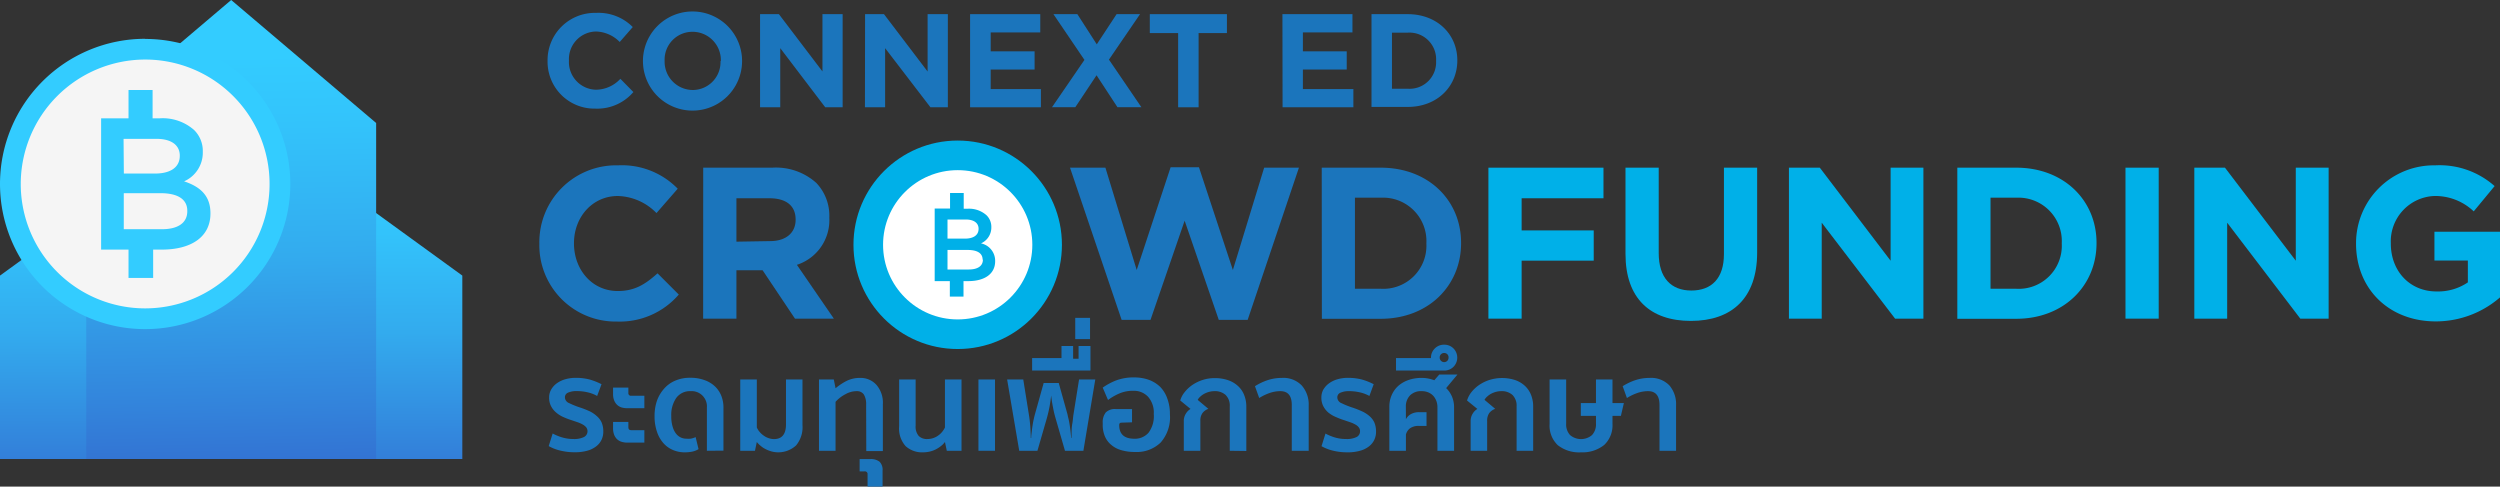 <svg xmlns="http://www.w3.org/2000/svg" xmlns:xlink="http://www.w3.org/1999/xlink" viewBox="0 0 353.06 68.72"><rect x="0" y="0" width="353.06" height="68.72" fill="#333333" stroke="none"/><defs><style>.cls-1{fill:#1b75bc;}.cls-2{fill:#00b0e8;}.cls-3{fill:#fff;}.cls-4{fill:url(#New_Gradient_Swatch_2);}.cls-5{fill:url(#New_Gradient_Swatch_2-2);}.cls-6{fill:url(#New_Gradient_Swatch_2-3);}.cls-7{fill:#f5f5f5;}.cls-8{fill:#3cf;}</style><linearGradient id="New_Gradient_Swatch_2" x1="7.53" y1="90.34" x2="7.31" y2="-18" gradientUnits="userSpaceOnUse"><stop offset="0.15" stop-color="#36c"/><stop offset="0.25" stop-color="#3383db"/><stop offset="0.4" stop-color="#33abee"/><stop offset="0.53" stop-color="#33c3fb"/><stop offset="0.6" stop-color="#3cf"/></linearGradient><linearGradient id="New_Gradient_Swatch_2-2" x1="57.93" y1="90.25" x2="57.72" y2="-18.1" xlink:href="#New_Gradient_Swatch_2"/><linearGradient id="New_Gradient_Swatch_2-3" x1="33.6" y1="92.91" x2="31" y2="-48.65" xlink:href="#New_Gradient_Swatch_2"/></defs><g id="Layer_2" data-name="Layer 2"><g id="Layer_1-2" data-name="Layer 1"><path class="cls-1" d="M76.17,34.41v-.06a10.85,10.85,0,0,1,11.13-11,11,11,0,0,1,8.41,3.3l-3,3.44a7.91,7.91,0,0,0-5.46-2.41c-3.6,0-6.19,3-6.19,6.65v.06c0,3.66,2.53,6.71,6.19,6.71,2.44,0,3.93-1,5.61-2.5l3,3a11,11,0,0,1-8.75,3.81A10.78,10.78,0,0,1,76.17,34.41Z"/><path class="cls-1" d="M99.31,23.68h9.76a8.52,8.52,0,0,1,6.22,2.16,6.71,6.71,0,0,1,1.83,4.88v.06a6.63,6.63,0,0,1-4.58,6.62L117.76,45h-5.49l-4.57-6.83H104V45h-4.7Zm9.45,10.37c2.29,0,3.6-1.22,3.6-3V31c0-2-1.4-3-3.69-3H104v6.13Z"/><path class="cls-1" d="M151.11,23.68h5l4.42,14.45,4.79-14.51h4l4.79,14.51,4.42-14.45h4.91L176.2,45.17h-4.08l-4.82-14-4.82,14H158.4Z"/><path class="cls-1" d="M186.66,23.68H195c6.71,0,11.34,4.6,11.34,10.61v.06c0,6-4.63,10.67-11.34,10.67h-8.32Zm4.69,4.24V40.78H195a6.09,6.09,0,0,0,6.44-6.37v-.06A6.13,6.13,0,0,0,195,27.92Z"/><path class="cls-2" d="M210.2,23.68h16.25V28H214.89v4.54h10.18v4.27H214.89V45H210.2Z"/><path class="cls-2" d="M229.56,35.87V23.68h4.69V35.75c0,3.48,1.74,5.28,4.61,5.28s4.6-1.74,4.6-5.13V23.68h4.69v12c0,6.47-3.62,9.64-9.36,9.64S229.56,42.15,229.56,35.87Z"/><path class="cls-2" d="M252.64,23.68H257l10,13.14V23.68h4.63V45h-4L257.27,31.45V45h-4.63Z"/><path class="cls-2" d="M276.42,23.68h8.32c6.71,0,11.34,4.6,11.34,10.61v.06c0,6-4.63,10.67-11.34,10.67h-8.32Zm4.69,4.24V40.78h3.63a6.08,6.08,0,0,0,6.43-6.37v-.06a6.13,6.13,0,0,0-6.43-6.43Z"/><path class="cls-2" d="M300.17,23.68h4.69V45h-4.69Z"/><path class="cls-2" d="M309.89,23.68h4.33l10,13.14V23.68h4.64V45h-4L314.53,31.45V45h-4.64Z"/><path class="cls-2" d="M332.73,34.41v-.06a11,11,0,0,1,11.19-11,11.7,11.7,0,0,1,8.38,2.93l-2.95,3.57a7.88,7.88,0,0,0-5.58-2.17,6.41,6.41,0,0,0-6.13,6.65v.06c0,3.9,2.68,6.77,6.46,6.77a7.51,7.51,0,0,0,4.42-1.28V36.79H343.8V32.73h9.26V42A13.83,13.83,0,0,1,344,45.39C337.3,45.39,332.73,40.72,332.73,34.41Z"/><path class="cls-1" d="M77.33,8.62v0a6.68,6.68,0,0,1,6.85-6.8,6.8,6.8,0,0,1,5.18,2L87.52,5.93a4.86,4.86,0,0,0-3.36-1.48,3.89,3.89,0,0,0-3.81,4.09v0a3.91,3.91,0,0,0,3.81,4.13,4.73,4.73,0,0,0,3.45-1.54L89.45,13a6.72,6.72,0,0,1-5.39,2.34A6.62,6.62,0,0,1,77.33,8.62Z"/><path class="cls-1" d="M90.8,8.62v0a7,7,0,0,1,14,0v0a7,7,0,0,1-14,0Zm11,0v0a4,4,0,0,0-4-4.13,3.93,3.93,0,0,0-3.94,4.09v0a4,4,0,0,0,4,4.13A3.93,3.93,0,0,0,101.75,8.62Z"/><path class="cls-1" d="M107.34,2H110l6.15,8.09V2H119V15.15h-2.46L110.19,6.8v8.35h-2.85Z"/><path class="cls-1" d="M122.17,2h2.67L131,10.1V2h2.86V15.15h-2.46L125,6.8v8.35h-2.85Z"/><path class="cls-1" d="M137,2h9.91V4.58h-7V7.25h6.2V9.82h-6.2v2.76H147v2.57H137Z"/><path class="cls-1" d="M161,2l-4.39,6.42,4.58,6.72h-3.38l-2.95-4.51-3,4.51h-3.29l4.58-6.68L148.77,2h3.38l2.74,4.26L157.69,2Z"/><path class="cls-1" d="M166.38,4.67h-4V2h10.89V4.67h-4V15.15h-2.89Z"/><path class="cls-1" d="M181.11,2H191V4.58h-7V7.25h6.19V9.82H184v2.76h7.13v2.57h-10Z"/><path class="cls-1" d="M193.69,2h5.12c4.13,0,7,2.83,7,6.53v0c0,3.7-2.86,6.57-7,6.57h-5.12Zm2.89,2.61v7.92h2.23a3.74,3.74,0,0,0,4-3.92v0a3.77,3.77,0,0,0-4-4Z"/><path class="cls-1" d="M81,62a3.14,3.14,0,0,0,1.45-.27.92.92,0,0,0,.33-1.39,1.74,1.74,0,0,0-.51-.4,4.1,4.1,0,0,0-.7-.31l-.76-.26a11.16,11.16,0,0,1-1.27-.48,4.18,4.18,0,0,1-1-.63,3,3,0,0,1-.72-.9,2.6,2.6,0,0,1-.27-1.23,2.22,2.22,0,0,1,.28-1.1,2.8,2.8,0,0,1,.78-.88,3.77,3.77,0,0,1,1.19-.58,5.27,5.27,0,0,1,1.52-.21,7.67,7.67,0,0,1,2,.25,9.39,9.39,0,0,1,1.63.65l-.62,1.66a4.85,4.85,0,0,0-1.41-.53,6.69,6.69,0,0,0-1.52-.16,2.81,2.81,0,0,0-1.15.21.7.7,0,0,0-.47.67.9.9,0,0,0,.6.82,11.33,11.33,0,0,0,1.54.62,13.06,13.06,0,0,1,1.37.54,4.22,4.22,0,0,1,1,.68,2.62,2.62,0,0,1,.68.91,3.24,3.24,0,0,1,.23,1.25,2.65,2.65,0,0,1-.25,1.18,2.5,2.5,0,0,1-.76.93,3.56,3.56,0,0,1-1.25.61,6.32,6.32,0,0,1-1.78.22,8.53,8.53,0,0,1-2-.23A6.1,6.1,0,0,1,77.49,63l.56-1.78a6.85,6.85,0,0,0,1.4.57A5.56,5.56,0,0,0,81,62Z"/><path class="cls-1" d="M88.74,55.48a.36.36,0,0,0,.41.41H91v1.76H88.61a2.87,2.87,0,0,1-.8-.1,1.61,1.61,0,0,1-.64-.36,1.72,1.72,0,0,1-.43-.63,2.41,2.41,0,0,1-.16-1v-.82h2.16Zm0,4.85c0,.28.13.42.41.42H91v1.76H88.61a2.86,2.86,0,0,1-.8-.11,1.6,1.6,0,0,1-.64-.35,1.72,1.72,0,0,1-.43-.63,2.47,2.47,0,0,1-.16-1v-.83h2.16Z"/><path class="cls-1" d="M99.83,63.66v-6.1a2.16,2.16,0,0,0-2.32-2.32,2.38,2.38,0,0,0-2,.95,4.18,4.18,0,0,0-.71,2.56,4.93,4.93,0,0,0,.19,1.5,2.9,2.9,0,0,0,.49,1,1.89,1.89,0,0,0,.68.54,1.75,1.75,0,0,0,.73.16,3.58,3.58,0,0,0,.67,0,3,3,0,0,0,.68-.22l.41,1.7a2.85,2.85,0,0,1-.84.34,5.11,5.11,0,0,1-1.14.11,4.16,4.16,0,0,1-1.56-.3,3.73,3.73,0,0,1-1.35-.92A4.51,4.51,0,0,1,92.79,61a6.68,6.68,0,0,1-.35-2.27,6.57,6.57,0,0,1,.33-2.11,5.12,5.12,0,0,1,1-1.71,4.26,4.26,0,0,1,1.56-1.14,5.2,5.2,0,0,1,2.16-.42,5.76,5.76,0,0,1,2,.33,4.12,4.12,0,0,1,1.48.89,3.77,3.77,0,0,1,.9,1.34,4.48,4.48,0,0,1,.3,1.65v6.08Z"/><path class="cls-1" d="M111,53.59h2.33v6.46a4,4,0,0,1-.91,2.86,3.71,3.71,0,0,1-3.51.83,4.47,4.47,0,0,1-.84-.34,3.49,3.49,0,0,1-.69-.47,3.4,3.4,0,0,1-.5-.51l-.26,1.24h-2.08V53.59h2.34v6.78a2.58,2.58,0,0,0,.41.64,2.88,2.88,0,0,0,.58.52,2.49,2.49,0,0,0,.69.35,2.35,2.35,0,0,0,.74.13c1.13,0,1.7-.69,1.7-2.07Z"/><path class="cls-1" d="M122.32,57.17a2.66,2.66,0,0,0-.32-1.45,1.16,1.16,0,0,0-1-.48,3.2,3.2,0,0,0-1.58.42A4.84,4.84,0,0,0,118,56.75v6.91h-2.34V53.59h2.09l.25,1.24a8.59,8.59,0,0,1,1.49-1,4.2,4.2,0,0,1,2-.46,3,3,0,0,1,2.3,1,3.85,3.85,0,0,1,.89,2.73v6.6h-2.34Z"/><path class="cls-1" d="M122.52,67a.38.38,0,0,0-.44-.43h-.68V64.83h1.51a2,2,0,0,1,1.31.38,1.62,1.62,0,0,1,.42,1.26v2.25h-2.12Z"/><path class="cls-1" d="M129.31,60.12a2,2,0,0,0,.44,1.45A1.63,1.63,0,0,0,131,62a2.57,2.57,0,0,0,1.45-.46,2.87,2.87,0,0,0,1-1.18V53.59h2.34V63.66h-2.08l-.26-1.24a2.8,2.8,0,0,1-.51.53,4.5,4.5,0,0,1-.7.47,3.76,3.76,0,0,1-.85.33,4,4,0,0,1-1,.13,3.46,3.46,0,0,1-2.5-.88,3.71,3.71,0,0,1-.91-2.77V53.59h2.33Z"/><path class="cls-1" d="M140.52,53.59V63.66h-2.34V53.59Z"/><path class="cls-1" d="M149.52,54.09l1.24,4.44q.06.33.15.66c.05.22.1.47.14.73s.08.55.12.87.07.68.11,1.07h.05c0-.8,0-1.47.1-2s.11-1,.17-1.33l.79-4.94h2.29L153,63.66H150.4l-1.33-4.6a15.19,15.19,0,0,1-.37-1.58c-.11-.54-.19-1.09-.25-1.63h0c-.06.54-.14,1.09-.24,1.63s-.23,1.07-.37,1.58l-1.33,4.6h-2.57l-1.71-10.07h2.28l.79,4.94c.06.35.12.79.17,1.33s.09,1.2.1,2h.06c0-.39.07-.75.1-1.07s.08-.61.12-.87.09-.51.14-.73.1-.44.16-.66l1.24-4.44Z"/><path class="cls-1" d="M145.76,52.33V50.57h4.15V48.86h1.64v1.8h.77v-1.8H154v3.47Z"/><path class="cls-1" d="M151.85,47.89v-3h2.09v3Z"/><path class="cls-1" d="M158.38,59.69c-.21,0-.32.11-.32.34v0c0,1.28.71,1.93,2.14,1.93a2.54,2.54,0,0,0,2-.85,3.89,3.89,0,0,0,.74-2.64,3.36,3.36,0,0,0-.8-2.43,2.72,2.72,0,0,0-2.09-.85,4.79,4.79,0,0,0-2,.39,7.69,7.69,0,0,0-1.57.91l-.75-1.75a9.09,9.09,0,0,1,1.85-1,7.06,7.06,0,0,1,2.61-.44,6.16,6.16,0,0,1,2.05.34,4.54,4.54,0,0,1,1.61,1,4.47,4.47,0,0,1,1,1.64,6.17,6.17,0,0,1,.37,2.23,5.37,5.37,0,0,1-1.32,4,4.86,4.86,0,0,1-3.59,1.32,6.7,6.7,0,0,1-2-.27,3.71,3.71,0,0,1-1.43-.78,3.12,3.12,0,0,1-.86-1.2,4.08,4.08,0,0,1-.29-1.55v-.3a2.22,2.22,0,0,1,.43-1.48,1.82,1.82,0,0,1,1.41-.48h2.3v1.87Z"/><path class="cls-1" d="M173.67,63.66V57.4a2.1,2.1,0,0,0-.58-1.62,2.25,2.25,0,0,0-1.59-.54,3.15,3.15,0,0,0-.75.1,3.44,3.44,0,0,0-.68.27,3,3,0,0,0-.56.4,1.7,1.7,0,0,0-.37.46l1.51,1.27a1.74,1.74,0,0,0-.84.61,1.77,1.77,0,0,0-.29,1.08v4.23h-2.34V59.45a1.94,1.94,0,0,1,.27-1,2,2,0,0,1,.68-.7l-1.45-1.19a3.28,3.28,0,0,1,.62-1.18,4.92,4.92,0,0,1,1.07-1,5.69,5.69,0,0,1,1.44-.71,5.42,5.42,0,0,1,1.74-.27,5.63,5.63,0,0,1,1.91.3,3.93,3.93,0,0,1,1.39.83,3.37,3.37,0,0,1,.86,1.27,4.34,4.34,0,0,1,.3,1.63v6.26Z"/><path class="cls-1" d="M182.43,63.66V57.19q0-1.95-1.62-1.95a4.61,4.61,0,0,0-1.59.29,7.19,7.19,0,0,0-1.39.68l-.6-1.67a8.33,8.33,0,0,1,1.72-.83,6.45,6.45,0,0,1,2.06-.34,3.61,3.61,0,0,1,2.81,1.05,4.06,4.06,0,0,1,1,2.84v6.4Z"/><path class="cls-1" d="M190.11,62a3.14,3.14,0,0,0,1.45-.27.89.89,0,0,0,.51-.83.85.85,0,0,0-.19-.56,1.57,1.57,0,0,0-.5-.4,4.1,4.1,0,0,0-.7-.31l-.76-.26a11.16,11.16,0,0,1-1.27-.48,4.25,4.25,0,0,1-1.06-.63,3,3,0,0,1-.71-.9,2.6,2.6,0,0,1-.27-1.23,2.33,2.33,0,0,1,.27-1.1,3,3,0,0,1,.79-.88,3.77,3.77,0,0,1,1.19-.58,5.22,5.22,0,0,1,1.52-.21,7.72,7.72,0,0,1,2,.25,9,9,0,0,1,1.62.65l-.61,1.66A5,5,0,0,0,192,55.4a6.69,6.69,0,0,0-1.52-.16,2.78,2.78,0,0,0-1.15.21.7.7,0,0,0-.47.67.9.9,0,0,0,.6.82,11.33,11.33,0,0,0,1.54.62,13.06,13.06,0,0,1,1.37.54,4.22,4.22,0,0,1,1.05.68,2.62,2.62,0,0,1,.68.91,3.24,3.24,0,0,1,.23,1.25,2.65,2.65,0,0,1-.25,1.18,2.5,2.5,0,0,1-.76.93,3.53,3.53,0,0,1-1.26.61,6.23,6.23,0,0,1-1.78.22,8.38,8.38,0,0,1-2-.23,6.1,6.1,0,0,1-1.65-.64l.56-1.78a6.85,6.85,0,0,0,1.4.57A5.5,5.5,0,0,0,190.11,62Z"/><path class="cls-1" d="M198.55,59.2a1.79,1.79,0,0,1,.67-.7,2.35,2.35,0,0,1,1.24-.29h1v1.94H200.4a2.06,2.06,0,0,0-1.26.33,1.59,1.59,0,0,0-.59.9v2.28h-2.34V57.4a4,4,0,0,1,.32-1.58,3.83,3.83,0,0,1,.89-1.28,4.31,4.31,0,0,1,1.43-.85,5.54,5.54,0,0,1,1.93-.32,4.73,4.73,0,0,1,.93.09,6.32,6.32,0,0,1,.85.24l.7-.81h2.57l-1.6,1.92a3.65,3.65,0,0,1,.85,1.26,3.85,3.85,0,0,1,.27,1.42v6.17H203V57.51a2.54,2.54,0,0,0-.15-.88,2.34,2.34,0,0,0-.43-.72,2,2,0,0,0-.7-.49,2.33,2.33,0,0,0-.95-.18,2.18,2.18,0,0,0-1.66.62,2.24,2.24,0,0,0-.57,1.56Z"/><path class="cls-1" d="M197.15,52.33V50.57h4.94a1.81,1.81,0,0,1,.54-1.36,1.79,1.79,0,0,1,1.32-.53,1.81,1.81,0,0,1,1.31.52,1.85,1.85,0,0,1,0,2.61,1.81,1.81,0,0,1-1.31.52Zm6.8-1.19a.6.6,0,0,0,.45-.19.63.63,0,0,0,.17-.46.61.61,0,0,0-.17-.46.63.63,0,0,0-.45-.18.64.64,0,0,0-.45.18.62.62,0,0,0-.18.46.63.63,0,0,0,.18.46A.61.61,0,0,0,204,51.14Z"/><path class="cls-1" d="M214.18,63.66V57.4a2.13,2.13,0,0,0-.58-1.62,2.26,2.26,0,0,0-1.6-.54,3.07,3.07,0,0,0-.74.1,3.54,3.54,0,0,0-.69.27,2.88,2.88,0,0,0-.55.4,1.53,1.53,0,0,0-.37.46l1.51,1.27a1.77,1.77,0,0,0-.85.61,1.84,1.84,0,0,0-.29,1.08v4.23h-2.33V59.45a1.94,1.94,0,0,1,.27-1,1.91,1.91,0,0,1,.68-.7l-1.46-1.19a3.63,3.63,0,0,1,.62-1.18,5.16,5.16,0,0,1,1.07-1,5.69,5.69,0,0,1,1.44-.71,6,6,0,0,1,3.65,0,3.89,3.89,0,0,1,1.4.83,3.49,3.49,0,0,1,.86,1.27,4.34,4.34,0,0,1,.3,1.63v6.26Z"/><path class="cls-1" d="M223.28,63.88a4.86,4.86,0,0,1-3.27-1,3.78,3.78,0,0,1-1.17-3V53.59h2.34v6.24a2.2,2.2,0,0,0,.55,1.61,2.39,2.39,0,0,0,3.1,0,2.2,2.2,0,0,0,.56-1.61v-1.1h-2.14V56.92h2.14V53.59h2.33v3.33h1.61l-.42,1.81h-1.19v1.1a3.81,3.81,0,0,1-1.16,3A4.89,4.89,0,0,1,223.28,63.88Z"/><path class="cls-1" d="M234.36,63.66V57.19q0-1.95-1.62-1.95a4.61,4.61,0,0,0-1.59.29,7.19,7.19,0,0,0-1.39.68l-.6-1.67a8.33,8.33,0,0,1,1.72-.83,6.45,6.45,0,0,1,2.06-.34,3.61,3.61,0,0,1,2.81,1.05,4.06,4.06,0,0,1,.95,2.84v6.4Z"/><circle class="cls-2" cx="135.25" cy="34.57" r="14.72"/><circle class="cls-3" cx="135.25" cy="34.57" r="10.54"/><path class="cls-2" d="M138.54,34.37A2.45,2.45,0,0,0,140,32.08v0a2.28,2.28,0,0,0-.69-1.69,3.69,3.69,0,0,0-2.68-.91h-.53V27.26h-1.93v2.19H132V39.7h2.14v2.19h1.93V39.7h.68c2.28,0,3.79-1,3.79-2.81v0A2.51,2.51,0,0,0,138.54,34.37ZM133.81,31h2.58c1.16,0,1.81.5,1.81,1.31v0c0,.94-.77,1.39-1.94,1.39h-2.45Zm5,5.66c0,.92-.75,1.4-2,1.4h-3V35.3h2.85c1.42,0,2.11.5,2.11,1.37Z"/><path class="cls-4" d="M14.88,28.12,0,38.92v25.9H14.88V28.12Z"/><path class="cls-5" d="M50.41,28.12v36.7H65.29V38.92L50.41,28.12Z"/><path class="cls-6" d="M32.65,0,12.18,17.37V64.82H53.12V17.37L32.65,0Z"/><circle class="cls-7" cx="20.49" cy="25.98" r="19.66"/><path class="cls-8" d="M20.49,8.41A17.57,17.57,0,1,1,2.93,26,17.59,17.59,0,0,1,20.49,8.41m0-2.93A20.5,20.5,0,1,0,41,26a20.49,20.49,0,0,0-20.5-20.5Z"/><path class="cls-8" d="M26,25.61a4.43,4.43,0,0,0,2.64-4.14v-.06a4.13,4.13,0,0,0-1.24-3.06,6.7,6.7,0,0,0-4.85-1.64h-1v-4H18.15v4H14.28V35.25h3.87v4h3.48v-4h1.23c4.13,0,6.86-1.78,6.86-5.09v-.05C29.72,27.59,28.22,26.35,26,25.61Zm-8.55-6h4.68c2.09,0,3.26.91,3.26,2.36V22c0,1.69-1.4,2.51-3.5,2.51H17.49Zm9,10.22c0,1.67-1.35,2.54-3.57,2.54h-5.4V27.28h5.16c2.57,0,3.81.92,3.81,2.49Z"/></g></g></svg>